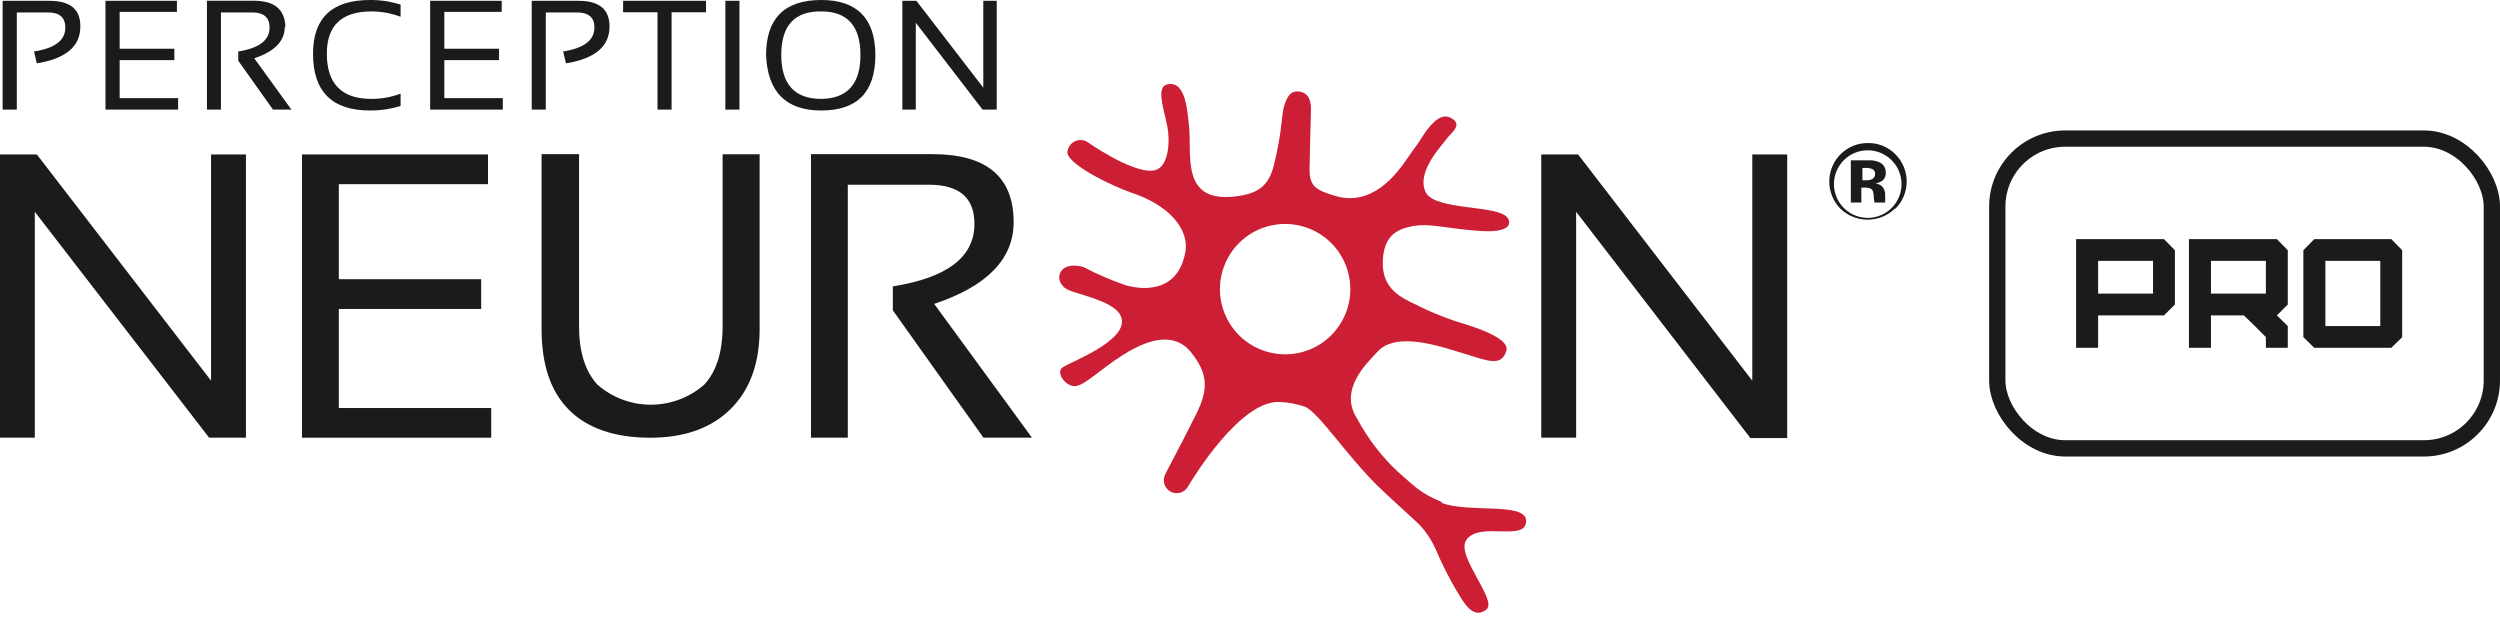 <?xml version="1.0" encoding="UTF-8"?> <svg xmlns="http://www.w3.org/2000/svg" width="230" height="57" viewBox="0 0 230 57" fill="none"><path d="M172.19 15.533C172 15.467 171.799 15.438 171.597 15.448H171.343V16.583H171.741C171.941 16.592 172.138 16.542 172.309 16.439C172.377 16.383 172.43 16.311 172.466 16.23C172.501 16.149 172.517 16.061 172.512 15.973C172.515 15.873 172.485 15.776 172.427 15.694C172.369 15.614 172.286 15.554 172.19 15.524M170.276 18.633V14.753H172.19C172.458 14.77 172.72 14.839 172.961 14.957C173.13 15.044 173.27 15.178 173.363 15.344C173.457 15.509 173.499 15.699 173.487 15.888C173.499 16.021 173.48 16.154 173.432 16.277C173.383 16.401 173.306 16.512 173.207 16.6C173.012 16.753 172.776 16.844 172.529 16.863C172.731 16.896 172.922 16.974 173.088 17.091C173.206 17.198 173.298 17.329 173.358 17.476C173.418 17.622 173.445 17.78 173.436 17.939V18.294C173.432 18.331 173.432 18.368 173.436 18.404C173.432 18.444 173.432 18.484 173.436 18.523V18.633H172.453C172.414 18.455 172.391 18.273 172.385 18.091C172.388 17.93 172.365 17.77 172.317 17.617C172.296 17.549 172.259 17.487 172.209 17.437C172.159 17.387 172.097 17.35 172.029 17.329C171.918 17.289 171.801 17.266 171.682 17.261H171.242V18.633H170.276ZM169.751 14.626C169.141 15.175 168.773 15.944 168.727 16.763C168.682 17.582 168.962 18.387 169.507 19C170.052 19.614 170.817 19.987 171.636 20.039C172.455 20.091 173.261 19.816 173.879 19.276C174.497 18.735 174.875 17.973 174.933 17.154C174.991 16.335 174.722 15.527 174.186 14.906C173.65 14.284 172.89 13.9 172.072 13.836C171.254 13.773 170.444 14.035 169.818 14.567L169.759 14.626M174.325 19.201C173.653 19.848 172.756 20.21 171.822 20.21C170.888 20.21 169.991 19.848 169.319 19.201C168.986 18.864 168.724 18.464 168.548 18.024C168.372 17.585 168.285 17.115 168.293 16.642C168.301 16.168 168.403 15.701 168.594 15.268C168.784 14.834 169.06 14.444 169.403 14.118C170.063 13.496 170.937 13.153 171.843 13.161C172.315 13.151 172.785 13.239 173.222 13.418C173.659 13.598 174.055 13.864 174.385 14.203C175.045 14.865 175.416 15.762 175.416 16.697C175.416 17.633 175.045 18.53 174.385 19.192" fill="#1B1B1B"></path><path d="M118.188 32.597C117.004 32.589 115.849 32.23 114.868 31.566C113.887 30.902 113.125 29.962 112.678 28.865C112.23 27.769 112.117 26.564 112.353 25.403C112.59 24.243 113.164 23.178 114.005 22.343C114.845 21.509 115.914 20.942 117.076 20.714C118.239 20.486 119.442 20.607 120.536 21.062C121.629 21.517 122.564 22.286 123.221 23.271C123.878 24.257 124.229 25.415 124.229 26.599C124.23 27.391 124.074 28.175 123.77 28.906C123.467 29.637 123.021 30.3 122.46 30.858C121.898 31.416 121.231 31.857 120.498 32.155C119.765 32.454 118.98 32.604 118.188 32.597ZM132.675 46.202C130.642 45.355 130.235 44.813 128.524 43.331C127.06 41.939 125.827 40.324 124.873 38.544C123.077 35.808 125.864 33.326 126.719 32.368C128.49 30.395 132.717 31.945 134.716 32.538C136.716 33.131 138.173 33.851 138.596 32.216C138.757 31.606 137.825 30.776 134.835 29.835C133.257 29.376 131.725 28.769 130.26 28.023C128.956 27.413 127.261 26.616 127.219 24.354C127.177 21.813 128.405 21.118 129.828 20.83C131.523 20.474 132.98 21.042 136.258 21.254C138.622 21.398 139.13 20.745 138.715 20.068C137.936 18.814 132.031 19.407 131.175 17.704C130.227 15.823 132.717 13.333 133.064 12.808C133.412 12.282 134.759 11.435 133.395 10.808C132.387 10.342 131.379 11.774 130.853 12.579C130.218 13.604 130.54 13.011 129.345 14.756C127.338 17.696 125.11 18.721 122.822 18.018C121.035 17.484 120.484 17.12 120.476 15.595C120.476 14.832 120.577 11.495 120.611 10.037C120.611 8.902 120.137 8.521 119.578 8.428C118.866 8.318 118.485 8.682 118.172 9.648C117.858 10.614 118.011 11.952 117.189 15.222C116.706 17.145 115.698 17.84 113.605 18.077C108.463 18.67 109.725 13.968 109.37 11.41C109.251 10.52 109.158 7.36 107.404 7.759C106.328 8.004 107.057 9.927 107.404 11.681C107.658 13.062 107.489 14.985 106.557 15.536C105.151 16.383 101.152 13.841 100.127 13.121C100 13.024 99.855 12.954 99.7 12.914C99.546 12.875 99.384 12.867 99.226 12.89C99.068 12.914 98.917 12.969 98.781 13.052C98.644 13.136 98.526 13.245 98.433 13.375C98.33 13.517 98.258 13.678 98.221 13.85C97.831 15.002 102.457 17.179 104.151 17.747C107.362 18.814 109.505 20.983 109.031 23.304C108.345 26.692 105.557 26.777 103.609 26.26C102.258 25.796 100.944 25.23 99.678 24.566C97.137 23.88 96.832 26.176 98.441 26.743C100.051 27.311 102.897 27.895 103.194 29.327C103.643 31.436 98.391 33.326 97.738 33.817C97.086 34.308 98.128 35.698 99.034 35.511C99.941 35.325 101.118 34.063 103.27 32.682C106.532 30.606 108.463 30.988 109.615 32.462C111.055 34.3 111.25 35.689 110.064 38.07C108.59 41.035 107.48 43.034 107.167 43.72C107.049 43.994 107.039 44.303 107.139 44.584C107.239 44.865 107.441 45.098 107.705 45.237C107.969 45.376 108.275 45.411 108.563 45.334C108.852 45.257 109.1 45.074 109.26 44.822C109.844 43.822 114.198 36.74 117.773 36.985C118.556 37.018 119.33 37.166 120.069 37.426C121.289 37.917 123.958 41.975 126.745 44.703C127.982 45.906 129.286 47.041 130.311 48.007C131.785 49.396 132.116 50.718 132.717 51.938C133.225 52.98 133.785 54.022 134.411 55.013C134.928 55.86 135.733 56.902 136.758 56.063C137.783 55.224 133.962 51.158 134.877 49.718C136.055 47.871 140.502 49.955 140.401 47.871C140.316 46.177 135.004 47.227 132.582 46.245" fill="#CC1F36"></path><path d="M19.417 14.208V35.023L3.389 14.208H0V40.267H3.202V19.486L19.239 40.267H22.627V14.208H19.417Z" fill="#1B1B1B"></path><path d="M145.005 40.267V19.486L161.033 40.3H164.422V14.208H161.211V35.023L145.183 14.208H141.794V40.267H145.005Z" fill="#1B1B1B"></path><path d="M69.886 30.274C69.886 33.409 68.999 35.857 67.226 37.619C65.452 39.381 62.993 40.265 59.847 40.271C56.577 40.271 54.078 39.424 52.367 37.729C50.655 36.035 49.825 33.544 49.825 30.274V14.179H53.273V30.012C53.273 32.375 53.841 34.171 54.967 35.391C56.327 36.579 58.071 37.233 59.877 37.233C61.682 37.233 63.426 36.579 64.786 35.391C65.915 34.171 66.48 32.378 66.48 30.012V14.195H69.886V30.274Z" fill="#1B1B1B"></path><path d="M44.895 14.208V16.945H31.171V25.687H44.268V28.424H31.171V37.539H45.192V40.267H27.783V14.208H44.895Z" fill="#1B1B1B"></path><path d="M77.998 40.266V16.995H85.47C88.26 16.995 89.652 18.198 89.647 20.604C89.647 23.645 87.148 25.551 82.141 26.347V28.55L90.477 40.266H94.941L85.945 27.957C90.819 26.33 93.255 23.823 93.255 20.434C93.255 16.266 90.765 14.182 85.784 14.182H74.61V40.266H77.998Z" fill="#1B1B1B"></path><path d="M90.463 0.076V8.065L84.312 0.076H83.016V10.081H84.253V2.093L90.395 10.081H91.699V0.076H90.463ZM75.561 9.099C73.104 9.099 71.876 7.749 71.876 5.049C71.876 2.35 73.104 1.017 75.561 1.051C77.956 1.051 79.156 2.384 79.162 5.049C79.167 7.715 77.967 9.065 75.561 9.099ZM75.561 0C72.172 0 70.478 1.695 70.478 5.083C70.625 8.472 72.319 10.166 75.561 10.166C78.871 10.166 80.528 8.472 80.534 5.083C80.534 1.695 78.84 0 75.561 0ZM66.734 10.081H68.03V0.076H66.734V10.081ZM57.322 1.127H60.49V10.081H61.786V1.127H64.955V0.076H57.33L57.322 1.127ZM53.205 0.076H48.918V10.081H50.214V1.144H53.086C54.154 1.144 54.687 1.61 54.687 2.533C54.687 3.702 53.73 4.431 51.807 4.736L52.07 5.829C54.741 5.399 56.077 4.27 56.077 2.44C56.077 0.847 55.119 0.068 53.205 0.076ZM40.879 5.532H45.911V4.482H40.879V1.093H46.157V0.076H39.574V10.081H46.258V9.031H40.879V5.532ZM28.798 4.939C28.798 8.424 30.546 10.166 34.042 10.166C34.995 10.172 35.944 10.032 36.855 9.751V8.616C35.999 8.936 35.092 9.099 34.178 9.099C31.442 9.099 30.069 7.718 30.069 4.939C30.069 2.347 31.433 1.051 34.178 1.051C35.092 1.053 35.999 1.219 36.855 1.542V0.424C35.945 0.136 34.996 -0.007 34.042 0C30.546 0 28.798 1.647 28.798 4.939ZM26.257 2.474C26.198 0.847 25.249 0.068 23.334 0.068H19.039V10.081H20.327V1.144H23.199C24.266 1.144 24.8 1.61 24.8 2.533C24.8 3.702 23.843 4.431 21.919 4.736V5.583L25.113 10.081H26.808L23.394 5.363C25.266 4.736 26.198 3.779 26.198 2.474M11.008 5.532H16.04V4.482H11.008V1.093H16.277V0.076H9.704V10.081H16.388V9.031H11.008V5.532ZM4.536 0.076H0.241V10.081H1.546V1.144H4.409C5.476 1.144 6.01 1.61 6.01 2.542C6.01 3.702 5.078 4.431 3.13 4.736L3.384 5.829C6.055 5.399 7.391 4.27 7.391 2.44C7.408 0.847 6.451 0.068 4.536 0.076Z" fill="#1B1B1B"></path><rect x="183.75" y="12.75" width="45.5" height="28.5" rx="6.25" stroke="#1B1B1B" stroke-width="1.5"></rect><path d="M193.027 27.014H198.078V24.001H193.027V27.014ZM193.027 32H191V22H199.088L200.091 23.018V28.018L199.088 29.015H193.027V32Z" fill="#1B1B1B"></path><path d="M203.411 27.014H208.462V24.001H203.411V27.014ZM210.475 32H208.462V31.017L207.452 29.999L206.434 29.015H203.411V32H201.384V22H209.472L210.475 23.018V28.018L209.472 29.015L210.475 29.999V32Z" fill="#1B1B1B"></path><path d="M213.936 29.999H218.987V24.001H213.936V29.999ZM219.997 32H212.912L211.909 31.017V23.018L212.912 22H219.997L221 23.018V31.017L219.997 32Z" fill="#1B1B1B"></path></svg> 